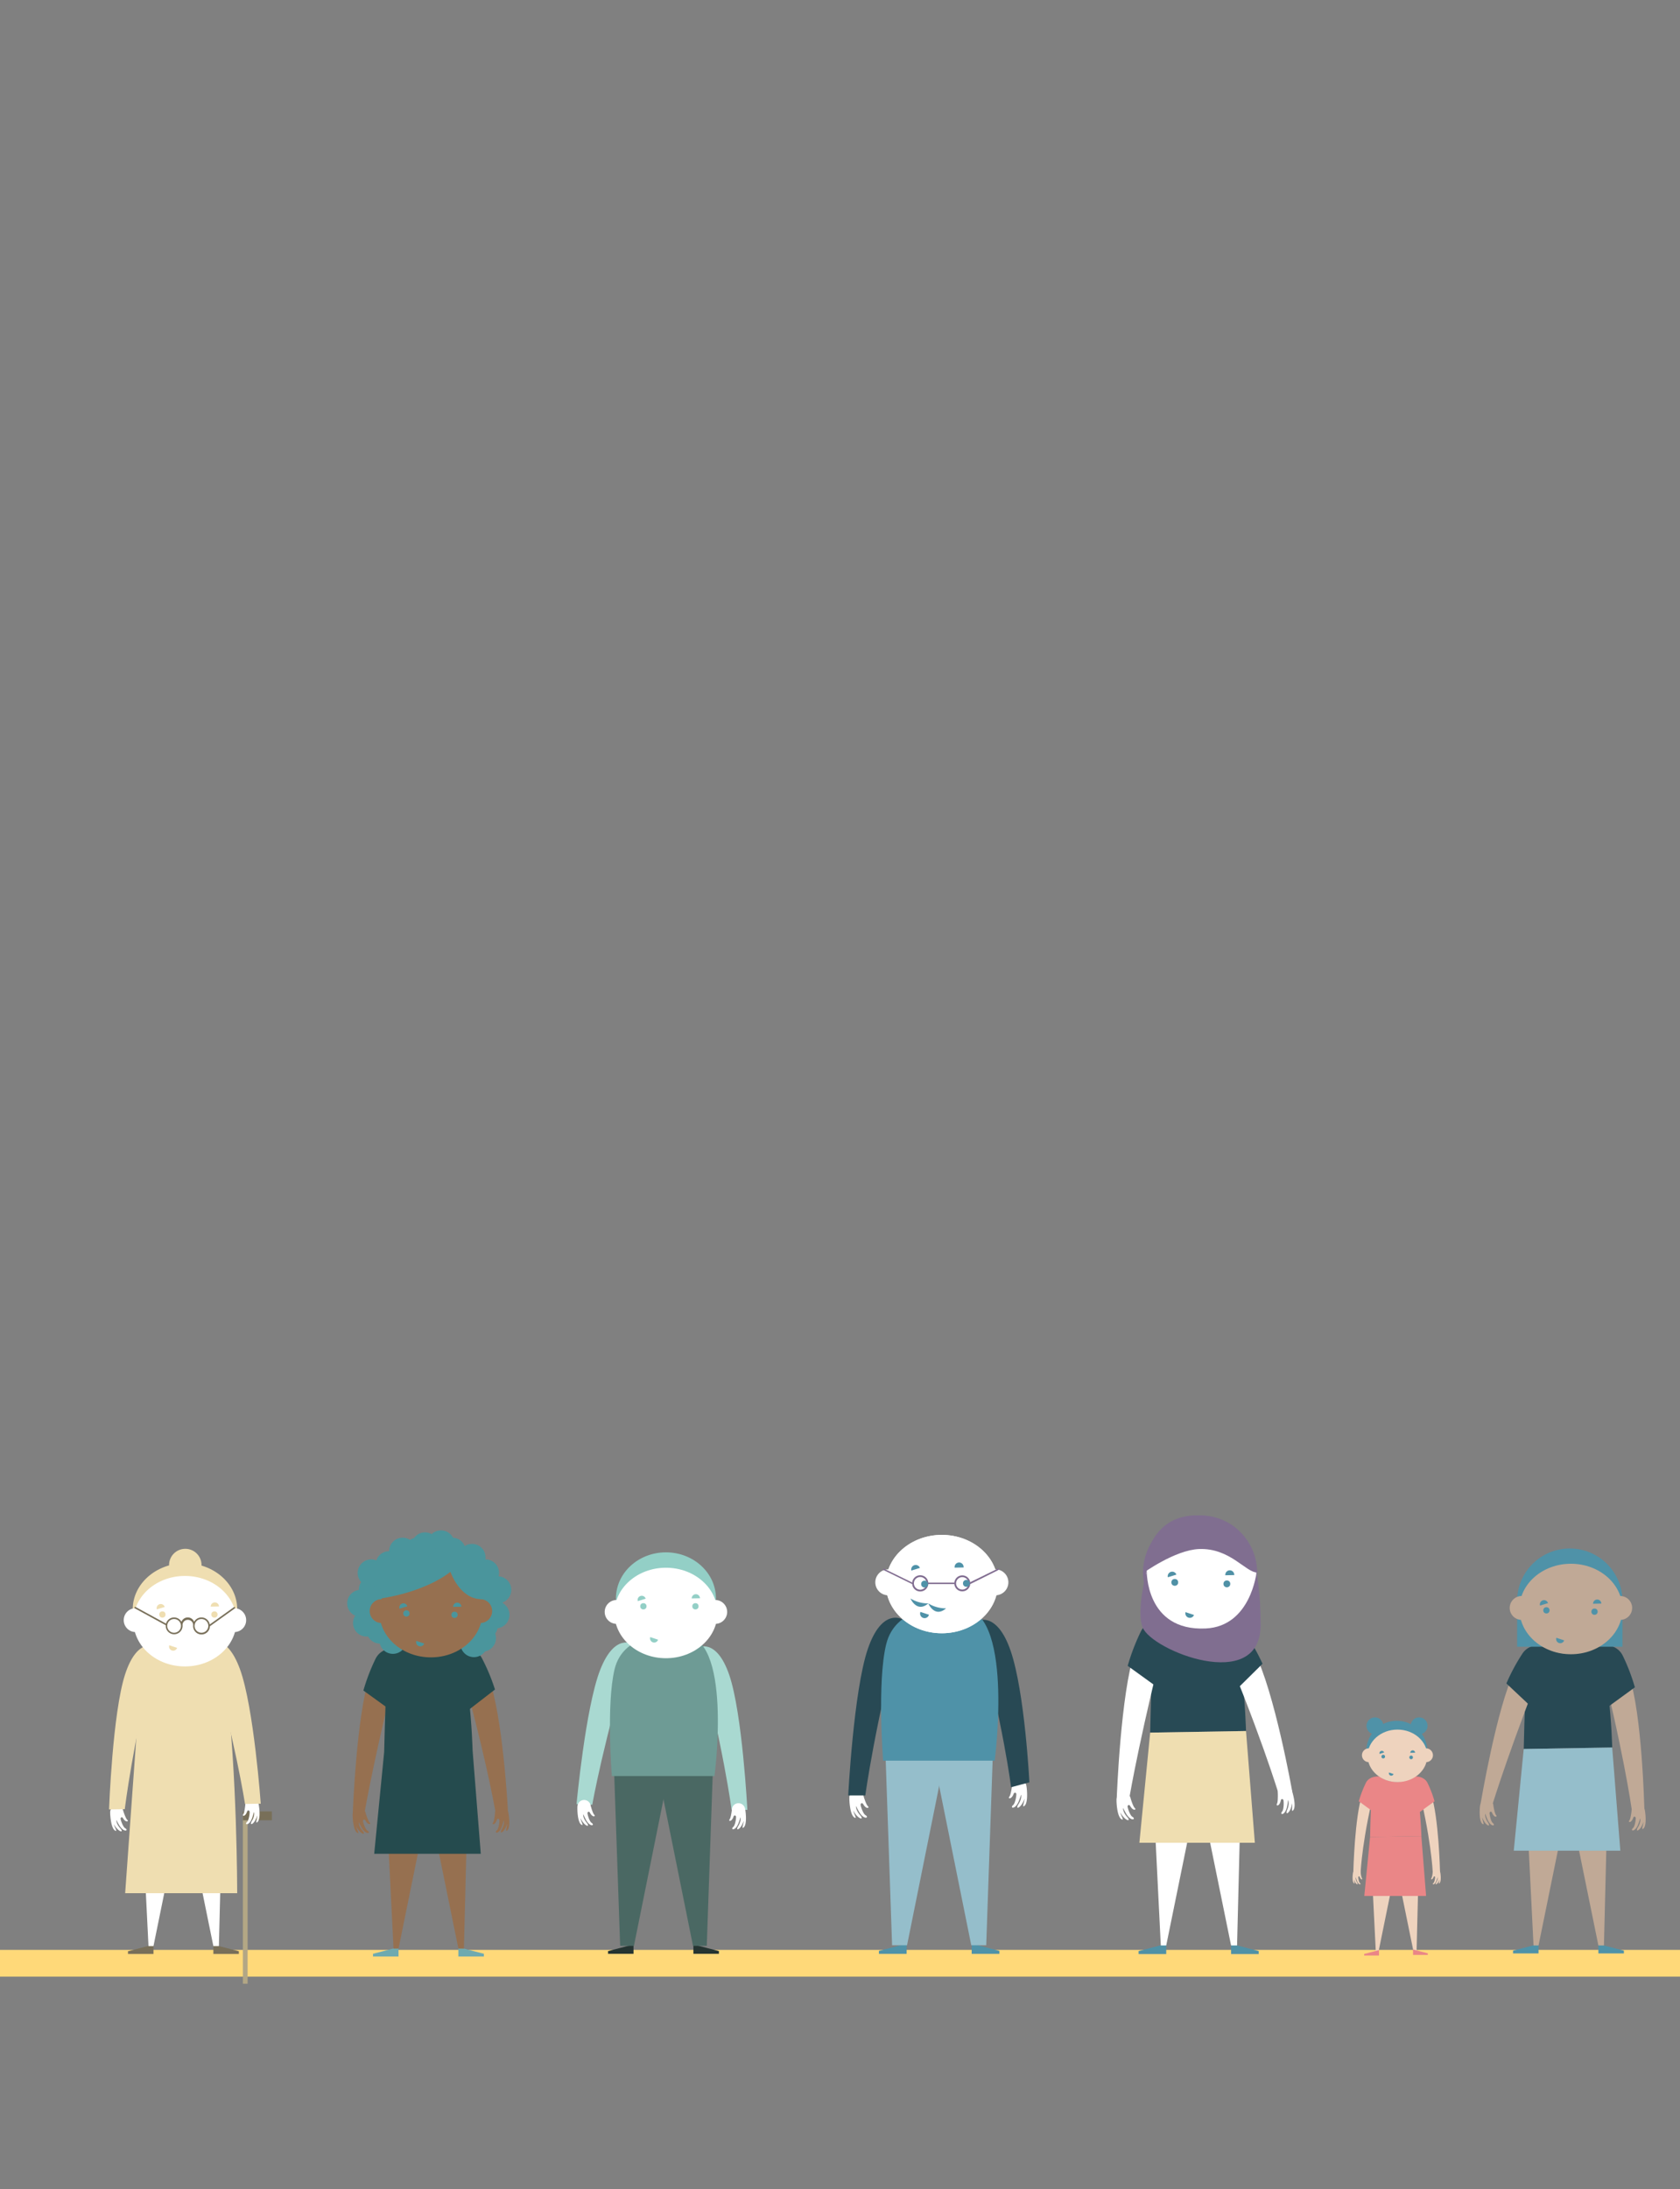 <svg id="Capa_1" data-name="Capa 1" xmlns="http://www.w3.org/2000/svg" width="942" height="1227" viewBox="0 0 942 1227"><rect x="0" y="0" width="942" height="1227" fill="#808080" stroke="none"/><defs><style>.cls-1{fill:#ffd979;}.cls-2{fill:#786f59;}.cls-3{fill:#fff;}.cls-4{fill:#efdeb1;}.cls-5{fill:#b3a785;}.cls-6{fill:#967050;}.cls-7{fill:#254b4e;}.cls-8{fill:#6eaab0;}.cls-9{fill:#4a959c;}.cls-10{fill:#253431;}.cls-11{fill:#4a6863;}.cls-12{fill:#a9d9d1;}.cls-13{fill:#6e9b95;}.cls-14{fill:#93cfc6;}.cls-15{fill:#4f92a8;}.cls-16{fill:#95becb;}.cls-17{fill:#284954;}.cls-18{fill:none;stroke:#806c90;stroke-miterlimit:10;}.cls-19{fill:#806c90;}.cls-20{fill:#5091a6;}.cls-21{fill:#284a55;}.cls-22{fill:#806e90;}.cls-23{fill:#eed3be;}.cls-24{fill:#ea8687;}.cls-25{fill:#c0a996;}</style></defs><title>02-people</title><rect class="cls-1" x="-0.34" y="1092.85" width="942.58" height="15"/><polygon class="cls-2" points="86.06 1095.14 71.76 1095.14 71.76 1093.6 86.06 1089.89 86.06 1095.14"/><polygon class="cls-3" points="78.32 991.46 83.26 1090.7 86.06 1090.7 107.01 987.92 78.32 991.46"/><polygon class="cls-2" points="119.63 1095.14 133.93 1095.14 133.93 1093.6 119.63 1089.89 119.63 1095.14"/><polygon class="cls-3" points="125.18 992.62 122.73 1090.7 119.63 1090.7 98.67 987.92 125.18 992.62"/><path class="cls-3" d="M71.38,1020c-.75-.61-1.75-3.44-2.24-4.94a3.7,3.7,0,0,0-.29-.92v0h0a3.73,3.73,0,0,0-7.08,1.28h0a3.41,3.41,0,0,0,0,.57c0,1.28.44,8.71,2.76,10,1.6.86-.33-1.83-.67-3.59a12.61,12.61,0,0,0,1.79,2.53c2,2.14,3.71,1.91,1.73-.27-2.27-2.5-2.2-4.67-2.09-4.51.31.45.1.3,1.55,2.8,2.74,4.56,5.53,2.91,3.36,1.72-1.27-.7-2.75-5-2.58-5.55s.79-1,1.35-.09C70.61,1021.79,72.41,1020.8,71.38,1020Z"/><path class="cls-4" d="M87.72,922.9s-10.53-6.08-17.57,15.5-9,75.72-9,75.72l8.82-.13S74.26,977.6,87.72,922.9Z"/><rect class="cls-5" x="136.18" y="1017.73" width="2.66" height="94.07"/><rect class="cls-2" x="136.18" y="1015.24" width="16.27" height="4.98"/><path class="cls-3" d="M136.38,1016.86c.61-.75,1-3.73,1.16-5.3a3.7,3.7,0,0,1,.09-1v0h0a3.73,3.73,0,0,1,7.19-.23h0a3.41,3.41,0,0,1,.15.55c.3,1.25,1.4,8.61-.62,10.32-1.38,1.17-.06-1.85-.09-3.66a12.61,12.61,0,0,1-1.22,2.85c-1.54,2.52-3.23,2.64-1.75.1,1.69-2.92,1.18-5,1.1-4.84-.21.51,0,.31-.92,3.06-1.72,5-4.8,4-2.93,2.38,1.1-1,1.65-5.45,1.36-6s-1-.78-1.34.2C137.51,1018.49,135.54,1017.9,136.38,1016.86Z"/><path class="cls-4" d="M116.47,920.65s10.31-6.44,18.09,14.88,11.65,75.36,11.65,75.36l-8.82.18S131.82,974.85,116.47,920.65Z"/><path class="cls-4" d="M103.09,916.69s-22.56,2.21-24.77,31.23c-.63,8.22-8.14,113.14-8.14,113.14H133s0-68.16-6.24-117.08c-1.33-10.32-7.76-18.18-12.16-24.87Z"/><circle class="cls-4" cx="103.9" cy="877.15" r="9.1"/><ellipse class="cls-4" cx="103.72" cy="901.97" rx="29.3" ry="25.84"/><ellipse class="cls-3" cx="103.7" cy="908.62" rx="28.89" ry="25.36"/><circle class="cls-3" cx="76.06" cy="908.03" r="6.69"/><circle class="cls-3" cx="131.34" cy="908.03" r="6.69"/><path class="cls-2" d="M131.94,901.26l-.51-.71-13.83,9.91a4.69,4.69,0,0,0-8.75-1.49,3.81,3.81,0,0,0-7.12,0,4.69,4.69,0,0,0-8.64,1l-17.38-9.48-.42.77,17.64,9.62c0,.12,0,.23,0,.35a4.72,4.72,0,1,0,9.44,0v-.89a3,3,0,0,1,5.91,0s0,.59,0,.89a4.71,4.71,0,0,0,9.42.24ZM97.62,915.1a3.85,3.85,0,1,1,3.85-3.85A3.85,3.85,0,0,1,97.62,915.1Zm15.34,0a3.85,3.85,0,1,1,3.85-3.85A3.85,3.85,0,0,1,113,915.1Z"/><circle class="cls-4" cx="91.05" cy="904.87" r="1.76"/><path class="cls-4" d="M87.94,902a2.31,2.31,0,0,1,4.42-1.36Z"/><circle class="cls-4" cx="120.24" cy="904.87" r="1.76"/><path class="cls-4" d="M118.16,900.47a2.31,2.31,0,0,1,4.63-.1Z"/><path class="cls-4" d="M99.31,923.57a2.31,2.31,0,0,1-4.39-1.46Z"/><path class="cls-6" d="M255.79,925.61S266,919.08,274,940.32s10.79,74.31,10.79,74.31l-7,.73S271.64,979.67,255.79,925.61Z"/><path class="cls-7" d="M252.95,923.94c.5.09,12.7-3.09,17.27,5.42a110,110,0,0,1,7.32,17.56l-16.41,12.69Z"/><path class="cls-6" d="M276.43,1021.6c.6-.76,1-3.74,1.11-5.31a3.7,3.7,0,0,1,.08-1v0h0a3.73,3.73,0,0,1,7.19-.3h0a3.41,3.41,0,0,1,.15.55c.31,1.25,1.47,8.6-.52,10.32-1.37,1.18-.08-1.85-.13-3.65a12.61,12.61,0,0,1-1.19,2.86c-1.52,2.53-3.21,2.67-1.75.11,1.67-2.93,1.13-5,1.06-4.85-.2.51,0,.31-.9,3.07-1.68,5.05-4.76,4-2.91,2.41,1.09-1,1.6-5.47,1.31-6s-1-.77-1.33.21C277.57,1023.22,275.6,1022.65,276.43,1021.6Z"/><path class="cls-6" d="M225,924.63s-10.44-6.23-17.79,15.24-9.4,76.18-9.4,76.18l6.75-.94S210.78,979.13,225,924.63Z"/><path class="cls-7" d="M227.67,923.79c-.5.11-12.79-2.72-17.1,5.92a110,110,0,0,0-6.81,17.77l16.91,12.2Z"/><path class="cls-6" d="M207.29,1021.45c-.74-.62-1.7-3.47-2.17-5a3.7,3.7,0,0,0-.28-.92v0h0a3.73,3.73,0,0,0-7.1,1.17h0a3.41,3.41,0,0,0,0,.56c-.05,1.28.31,8.72,2.62,10,1.58.88-.3-1.83-.62-3.6a12.61,12.61,0,0,0,1.75,2.56c2,2.17,3.68,2,1.73-.25-2.23-2.53-2.13-4.7-2-4.54.3.46.09.3,1.5,2.83,2.67,4.6,5.49,3,3.34,1.76-1.26-.72-2.68-5-2.5-5.58s.8-1,1.35-.07C206.49,1023.27,208.31,1022.3,207.29,1021.45Z"/><polygon class="cls-8" points="223.46 1096.57 209.16 1096.57 209.16 1095.03 223.46 1091.32 223.46 1096.57"/><polygon class="cls-6" points="215.72 992.88 220.66 1092.13 223.46 1092.13 244.41 989.35 215.72 992.88"/><polygon class="cls-8" points="257.03 1096.57 271.32 1096.57 271.32 1095.03 257.03 1091.32 257.03 1096.57"/><polygon class="cls-6" points="262.58 994.05 260.13 1092.13 257.03 1092.13 236.07 989.35 262.58 994.05"/><path class="cls-7" d="M240.48,918.12s-21.69.33-23.9,29.36C216,955.69,215.4,982,215.4,982l-5.58,57h59.76L265,981.17s-1.6-60.62-13-60.62Z"/><circle class="cls-9" cx="215.72" cy="891.04" r="7.58"/><circle class="cls-9" cx="216.34" cy="882.6" r="7.58"/><circle class="cls-9" cx="225.76" cy="869.4" r="7.58"/><circle class="cls-9" cx="242.55" cy="868.32" r="7.58"/><circle class="cls-9" cx="234.05" cy="869.4" r="7.58"/><circle class="cls-9" cx="218.18" cy="876.97" r="7.58"/><circle class="cls-9" cx="253.57" cy="869.4" r="7.58"/><circle class="cls-9" cx="264.68" cy="872.88" r="7.58"/><circle class="cls-9" cx="272.25" cy="881.58" r="7.58"/><circle class="cls-9" cx="247.27" cy="865.31" r="7.58"/><circle class="cls-9" cx="238.32" cy="866.43" r="7.58"/><circle class="cls-9" cx="213.09" cy="913.62" r="7.58"/><circle class="cls-9" cx="220.31" cy="919.35" r="7.58"/><circle class="cls-9" cx="208.14" cy="901.56" r="7.58"/><circle class="cls-9" cx="208.76" cy="891.04" r="7.58"/><circle class="cls-9" cx="208.14" cy="881.58" r="7.58"/><circle class="cls-9" cx="202.24" cy="898.62" r="7.58"/><circle class="cls-9" cx="205.52" cy="909.65" r="7.58"/><circle class="cls-9" cx="274.64" cy="900.61" r="7.58"/><circle class="cls-9" cx="271.53" cy="911.12" r="7.58"/><circle class="cls-9" cx="265.74" cy="921.2" r="7.58"/><circle class="cls-9" cx="270.52" cy="918.12" r="7.58"/><circle class="cls-9" cx="278.09" cy="905.05" r="7.58"/><circle class="cls-9" cx="279.1" cy="891.04" r="7.58"/><circle class="cls-9" cx="222.07" cy="881.58" r="7.58"/><circle class="cls-9" cx="234.98" cy="875.89" r="7.58"/><circle class="cls-9" cx="247.27" cy="875.02" r="7.58"/><circle class="cls-9" cx="258.17" cy="877.63" r="7.58"/><circle class="cls-9" cx="265.53" cy="882.6" r="7.58"/><circle class="cls-9" cx="272.25" cy="891.04" r="7.58"/><ellipse class="cls-6" cx="241.62" cy="903.54" rx="28.89" ry="25.36"/><circle class="cls-6" cx="213.98" cy="902.95" r="6.69"/><circle class="cls-6" cx="269.27" cy="902.95" r="6.69"/><path class="cls-9" d="M210.24,896.27c.25.12,25.77-2.59,42.33-15.3,0,0,5,14.75,16.69,15.29s-19.68-24-19.68-24l-28.92,5.92Z"/><circle class="cls-9" cx="227.88" cy="904.28" r="1.76"/><path class="cls-9" d="M224,901.62a2.31,2.31,0,1,1,4.42-1.36Z"/><circle class="cls-9" cx="254.85" cy="905.05" r="1.76"/><path class="cls-9" d="M254.06,900.61a2.31,2.31,0,1,1,4.63-.1Z"/><path class="cls-9" d="M237.85,921.14a2.31,2.31,0,0,1-4.39-1.46Z"/><polygon class="cls-10" points="355.23 1095.06 340.93 1095.06 340.93 1093.52 355.23 1089.8 355.23 1095.06"/><polygon class="cls-11" points="344.3 991.58 347.73 1090.61 355.45 1090.61 376.19 987.83 344.3 991.58"/><polygon class="cls-10" points="388.8 1095.06 403.1 1095.06 403.1 1093.52 388.8 1089.8 388.8 1095.06"/><polygon class="cls-11" points="399.73 991.58 396.3 1090.61 388.58 1090.61 367.85 987.83 399.73 991.58"/><path class="cls-12" d="M354.86,921.55s-10.18-6.65-18.39,14.5-13.2,75.1-13.2,75.1l8.82.36S338.4,975.42,354.86,921.55Z"/><path class="cls-3" d="M333.21,1017.13c-.72-.65-1.56-3.53-2-5.05a3.7,3.7,0,0,0-.24-.94v0h0a3.73,3.73,0,0,0-7.14.88h0a3.41,3.41,0,0,0-.06.56c-.11,1.28,0,8.72,2.21,10.1,1.55.94-.23-1.84-.47-3.63a12.61,12.61,0,0,0,1.65,2.62c1.92,2.25,3.6,2.11,1.74-.18-2.13-2.62-1.94-4.78-1.84-4.61.28.47.08.31,1.39,2.88,2.49,4.71,5.36,3.21,3.26,1.9-1.23-.77-2.48-5.13-2.27-5.68s.84-.92,1.35,0C332.34,1018.92,334.19,1018,333.21,1017.13Z"/><path class="cls-12" d="M391.12,923.55s10.44-6.23,17.79,15.24,10.15,75.58,10.15,75.58h-8.82S405.38,978,391.12,923.55Z"/><path class="cls-3" d="M409.1,1019.71c.62-.74,1.07-3.71,1.26-5.27a3.7,3.7,0,0,1,.11-1v0h0a3.73,3.73,0,0,1,7.2-.09h0a3.41,3.41,0,0,1,.14.55c.28,1.25,1.22,8.64-.82,10.3-1.4,1.14,0-1.86,0-3.66a12.61,12.61,0,0,1-1.27,2.82c-1.59,2.48-3.28,2.58-1.75.06,1.75-2.88,1.28-5,1.2-4.82-.22.5,0,.31-1,3-1.82,5-4.88,3.91-3,2.32,1.12-.93,1.76-5.42,1.48-5.94s-1-.8-1.34.17C410.2,1021.36,408.24,1020.73,409.1,1019.71Z"/><path class="cls-13" d="M372.26,916.61s-22.88-.71-27.64,18.88-1.56,59.92-1.56,59.92h57.57s10.6-79.92-18.4-79Z"/><ellipse class="cls-14" cx="373.4" cy="895.87" rx="28.03" ry="25.83"/><ellipse class="cls-3" cx="373.4" cy="904.02" rx="28.89" ry="25.36"/><circle class="cls-3" cx="345.75" cy="903.43" r="6.69"/><circle class="cls-3" cx="401.04" cy="903.43" r="6.69"/><circle class="cls-14" cx="360.75" cy="900.27" r="1.76"/><path class="cls-14" d="M357.63,897.37a2.31,2.31,0,1,1,4.42-1.36Z"/><circle class="cls-14" cx="389.94" cy="900.27" r="1.76"/><path class="cls-14" d="M387.86,895.87a2.31,2.31,0,1,1,4.63-.1Z"/><path class="cls-14" d="M369,919a2.31,2.31,0,1,1-4.39-1.46Z"/><polygon class="cls-15" points="508.36 1095.08 492.82 1095.08 492.82 1093.4 508.36 1089.37 508.36 1095.08"/><polygon class="cls-16" points="496.49 982.63 500.21 1090.25 508.6 1090.25 531.13 978.56 496.49 982.63"/><polygon class="cls-15" points="544.84 1095.08 560.38 1095.08 560.38 1093.4 544.84 1089.37 544.84 1095.08"/><polygon class="cls-16" points="556.72 982.63 552.99 1090.25 544.6 1090.25 522.07 978.56 556.72 982.63"/><path class="cls-3" d="M486.64,1012.32c-.81-.68-1.85-3.77-2.36-5.4a4,4,0,0,0-.3-1v0h0a4.05,4.05,0,0,0-7.72,1.28h0a3.71,3.71,0,0,0,0,.61c-.06,1.4.34,9.47,2.85,10.87,1.72,1-.33-2-.67-3.92a13.7,13.7,0,0,0,1.9,2.78c2.18,2.35,4,2.13,1.88-.27-2.42-2.75-2.32-5.11-2.2-4.93.33.5.1.33,1.63,3.07,2.91,5,6,3.25,3.63,1.92-1.37-.78-2.91-5.46-2.72-6.07s.87-1,1.47-.07C485.78,1014.3,487.75,1013.25,486.64,1012.32Z"/><path class="cls-17" d="M505.94,907.58s-11.34-6.77-19.33,16.56-11,82.13-11,82.13h9.59S490.44,966.8,505.94,907.58Z"/><path class="cls-3" d="M565.94,1007c.69-.79,1.24-4,1.48-5.7a4,4,0,0,1,.14-1v0h0a4.05,4.05,0,0,1,7.82.06h0a3.71,3.71,0,0,1,.14.6c.28,1.37,1.14,9.41-1.12,11.18-1.55,1.21,0-2,.05-4a13.7,13.7,0,0,1-1.45,3c-1.79,2.67-3.62,2.73-1.9,0,2-3.09,1.49-5.41,1.4-5.21-.25.54,0,.34-1.14,3.29-2.09,5.4-5.38,4.14-3.28,2.46,1.23-1,2-5.85,1.74-6.42s-1-.89-1.46.15C567.09,1008.79,565,1008.07,565.94,1007Z"/><path class="cls-17" d="M547.36,908.7s11.34-6.77,19.33,16.56,10.5,73.69,10.5,73.69l-10.27,2.73S562.86,967.92,547.36,908.7Z"/><path class="cls-15" d="M526.87,901.15s-24.86-.77-30,20.51-1.69,65.12-1.69,65.12h62.56s11.51-86.85-20-85.89Z"/><ellipse class="cls-3" cx="528.1" cy="887.82" rx="31.4" ry="27.56"/><ellipse class="cls-3" cx="528.1" cy="887.82" rx="31.4" ry="27.56"/><circle class="cls-3" cx="498.06" cy="886.84" r="7.27"/><circle class="cls-3" cx="558.14" cy="886.84" r="7.27"/><circle class="cls-18" cx="515.99" cy="887.42" r="4.06"/><circle class="cls-18" cx="539.57" cy="887.42" r="3.99"/><rect class="cls-19" x="520.05" y="887.01" width="15.24" height="0.81"/><path class="cls-19" d="M511.93,887.61c0-.24-.4-.63-.9-.87l-14.91-7.3c-.49-.24-1-.27-1-.06s.27.58.76.82L511,887.6C511.52,887.84,511.93,887.84,511.93,887.61Z"/><path class="cls-19" d="M560.15,879.34c.07.21-.27.58-.76.83l-14.94,7.45c-.49.25-.89.21-.89-.08s.4-.72.9-1l14.66-7.18C559.61,879.16,560.08,879.13,560.15,879.34Z"/><circle class="cls-15" cx="518.43" cy="887.82" r="1.92"/><path class="cls-15" d="M511,880.25a2.52,2.52,0,0,1,4.81-1.48Z"/><circle class="cls-15" cx="541.87" cy="887.42" r="1.92"/><path class="cls-15" d="M535.29,878.62a2.52,2.52,0,1,1,5-.11Z"/><path class="cls-15" d="M530.49,901.42a18.85,18.85,0,0,1-10-2.76S524,907,530.49,901.42Z"/><path class="cls-15" d="M520.51,898.66a18.85,18.85,0,0,1-10-2.76S514.07,904.19,520.51,898.66Z"/><path class="cls-15" d="M520.88,905a2.52,2.52,0,1,1-4.77-1.58Z"/><polygon class="cls-20" points="653.92 1095.17 638.43 1095.17 638.43 1093.5 653.92 1089.48 653.92 1095.17"/><polygon class="cls-3" points="645.53 982.85 650.88 1090.36 653.92 1090.36 676.62 979.02 645.53 982.85"/><polygon class="cls-20" points="690.28 1095.17 705.77 1095.17 705.77 1093.5 690.28 1089.48 690.28 1095.17"/><polygon class="cls-3" points="696.29 984.12 693.64 1090.36 690.28 1090.36 667.58 979.02 696.29 984.12"/><path class="cls-21" d="M698.66,970.17s-1.73-65.67-14.08-65.67l-12.49-2.63s-23.49.36-25.89,31.8c-.68,8.9-1.29,37.41-1.29,37.41Z"/><polyline class="cls-4" points="644.92 971.07 638.87 1032.81 703.61 1032.81 698.66 970.17"/><path class="cls-3" d="M636.31,1013.37c-.8-.67-1.83-3.72-2.33-5.34a4,4,0,0,0-.3-1v0h0a4,4,0,0,0-7.63,1.26h0a3.66,3.66,0,0,0,0,.61c-.06,1.38.34,9.36,2.81,10.74,1.7.94-.32-2-.67-3.87a13.54,13.54,0,0,0,1.88,2.74c2.15,2.33,4,2.11,1.86-.26-2.4-2.72-2.29-5-2.18-4.87.32.49.1.32,1.62,3,2.87,4.94,5.89,3.21,3.58,1.89-1.36-.77-2.88-5.4-2.69-6s.86-1,1.45-.07C635.46,1015.32,637.4,1014.28,636.31,1013.37Z"/><path class="cls-3" d="M655.38,909.4s-11.21-6.69-19.11,16.36-10.09,81.81-10.09,81.81l7.25-1S640.07,967.92,655.38,909.4Z"/><path class="cls-21" d="M658.21,908c-.54.12-13.85-2.94-18.53,6.41a119.13,119.13,0,0,0-7.37,19.25l18.32,13.22Z"/><path class="cls-3" d="M716,1011c.54-.89.53-4.11.49-5.8a4,4,0,0,1,0-1v0h0a4,4,0,0,1,7.63-1.26h0a3.66,3.66,0,0,1,.23.56c.5,1.29,2.69,9,.79,11.07-1.31,1.44-.32-2-.61-3.88a13.54,13.54,0,0,1-.9,3.2c-1.29,2.89-3.07,3.27-1.85.35,1.4-3.34.55-5.52.49-5.31-.15.57,0,.34-.55,3.39-1.13,5.6-4.55,4.94-2.78,2.95,1-1.17,1-6,.62-6.54s-1.15-.69-1.4.4C717.44,1012.6,715.27,1012.25,716,1011Z"/><path class="cls-3" d="M681.73,912.45s10.17-8.37,21.53,13.43,21.36,78.48,21.36,78.48l-7.47,1.71S705.87,968.5,681.73,912.45Z"/><path class="cls-21" d="M678.46,911c.55,0,13.25-5,19.28,3.56a119.13,119.13,0,0,1,10.18,17.92l-16,15.8Z"/><circle class="cls-22" cx="672.9" cy="881.33" r="31.99"/><ellipse class="cls-3" cx="673.59" cy="886.07" rx="31.3" ry="27.48"/><path class="cls-22" d="M640.91,881.71s17.91-13,31.41-13.53c17.4-.66,26.16,13.15,32.57,13.15,0,0-1.17-30.68-32-32S640.91,881.71,640.91,881.71Z"/><path class="cls-22" d="M704.55,881.32c0-.28-3.11,30.15-28.44,31.38C642.16,914.33,643,880.28,643,880.28s-6,22.12-2.38,31.68c4.89,13.12,66,37.36,66.22-1C706.91,892.55,704.55,881.32,704.55,881.32Z"/><circle class="cls-20" cx="658.71" cy="886.87" r="1.91"/><path class="cls-20" d="M654.84,884a2.51,2.51,0,0,1,4.79-1.48Z"/><circle class="cls-20" cx="687.92" cy="887.7" r="1.91"/><path class="cls-20" d="M687.06,882.89a2.51,2.51,0,1,1,5-.11Z"/><path class="cls-20" d="M669.5,905.13a2.51,2.51,0,0,1-4.76-1.58Z"/><polygon class="cls-23" points="768.55 1035.89 771.41 1093.44 773.04 1093.44 785.19 1033.84 768.55 1035.89"/><polygon class="cls-24" points="773.22 1096.01 764.92 1096.01 764.92 1095.12 773.22 1092.97 773.22 1096.01"/><polygon class="cls-23" points="795.72 1036.57 794.3 1093.44 792.5 1093.44 780.35 1033.84 795.72 1036.57"/><polygon class="cls-24" points="792.31 1095.67 800.6 1095.67 800.6 1094.78 792.31 1092.63 792.31 1095.67"/><path class="cls-24" d="M797,1029.1S796.06,994,789.45,994l-6.68-1.41s-12.57.19-13.86,17c-.36,4.76-.69,20-.69,20Z"/><polyline class="cls-24" points="768.22 1029.59 764.98 1062.63 799.63 1062.63 796.98 1029.1"/><path class="cls-23" d="M763.72,1052.85a9.37,9.37,0,0,1-.73-3.06,2.14,2.14,0,0,0-.06-.56h0a2.16,2.16,0,0,0-4.17-.05h0a2,2,0,0,0-.08.32c-.16.73-.71,5,.48,6,.81.66,0-1.08,0-2.12a7.31,7.31,0,0,0,.74,1.64c.92,1.44,1.9,1.5,1,0-1-1.67-.74-2.9-.69-2.8.13.29,0,.18.57,1.77,1.06,2.9,2.83,2.27,1.72,1.35-.65-.54-1-3.14-.86-3.44s.56-.46.78.1C763.08,1053.81,764.22,1053.44,763.72,1052.85Z"/><path class="cls-23" d="M772,998s-3.89-4.73-8.16,7.71-5,43.25-5,43.25l4.09.31S763.72,1029.57,772,998Z"/><path class="cls-24" d="M775.77,995.83c-.29.06-7.41-1.57-9.92,3.43a63.76,63.76,0,0,0-3.95,10.3l9.72,7.08Z"/><path class="cls-23" d="M802.55,1052.85a9.37,9.37,0,0,0,.73-3.06,2.14,2.14,0,0,1,.06-.56h0a2.16,2.16,0,0,1,4.17-.05h0a2,2,0,0,1,.08.32c.16.73.71,5-.48,6-.81.66,0-1.08,0-2.12a7.31,7.31,0,0,1-.74,1.64c-.92,1.44-1.9,1.5-1,0,1-1.67.74-2.9.69-2.8-.13.29,0,.18-.57,1.77-1.06,2.9-2.83,2.27-1.72,1.35.65-.54,1-3.14.86-3.44s-.56-.46-.78.1C803.18,1053.81,802.05,1053.44,802.55,1052.85Z"/><path class="cls-23" d="M794.28,998s3.89-4.73,8.16,7.71,5,43.25,5,43.25l-4.09.31S802.55,1029.57,794.28,998Z"/><path class="cls-24" d="M790.5,995.83c.29.06,7.41-1.57,9.92,3.43a63.76,63.76,0,0,1,3.95,10.3l-9.72,7.08Z"/><circle class="cls-15" cx="770.95" cy="967.27" r="4.74"/><circle class="cls-15" cx="795.72" cy="967.27" r="4.74"/><circle class="cls-15" cx="783.2" cy="981.55" r="17.12"/><ellipse class="cls-23" cx="783.57" cy="984.09" rx="16.75" ry="14.71"/><circle class="cls-23" cx="767.54" cy="983.75" r="3.88"/><circle class="cls-23" cx="799.6" cy="983.75" r="3.88"/><circle class="cls-15" cx="775.6" cy="984.52" r="1.02"/><path class="cls-15" d="M773.53,983a1.34,1.34,0,0,1,2.56-.79Z"/><circle class="cls-15" cx="791.24" cy="984.96" r="1.02"/><path class="cls-15" d="M790.78,982.39a1.34,1.34,0,0,1,2.68-.06Z"/><path class="cls-15" d="M781.38,994.29a1.34,1.34,0,1,1-2.55-.85Z"/><polygon class="cls-15" points="862.68 1094.82 848.38 1094.82 848.38 1093.28 862.68 1089.56 862.68 1094.82"/><polygon class="cls-25" points="854.93 991.13 859.87 1090.37 862.68 1090.37 883.63 987.59 854.93 991.13"/><polygon class="cls-15" points="896.24 1094.82 910.54 1094.82 910.54 1093.28 896.24 1089.56 896.24 1094.82"/><polygon class="cls-25" points="901.79 992.29 899.35 1090.37 896.24 1090.37 875.29 987.59 901.79 992.29"/><path class="cls-17" d="M904,979.42s-1.6-60.62-13-60.62l-11.53-2.43s-21.69.33-23.9,29.36c-.63,8.22-1.19,34.53-1.19,34.53Z"/><polyline class="cls-16" points="854.37 980.25 848.79 1037.25 908.54 1037.25 903.98 979.42"/><path class="cls-25" d="M868.91,923.61s-9.56-7.52-19.6,12.83-19.08,74.34-19.08,74.34l6.81-.06S847.78,975.83,868.91,923.61Z"/><path class="cls-17" d="M871.37,923.09c-.51,0-12.33-4.33-17.72,3.68a110,110,0,0,0-9,16.75l15.2,14.27Z"/><path class="cls-25" d="M838.89,1017.36c-.66-.71-1.24-3.66-1.51-5.21a3.7,3.7,0,0,0-.16-1v0h0a3.73,3.73,0,0,0-7.19.25h0a3.41,3.41,0,0,0-.11.56c-.22,1.27-.81,8.68,1.32,10.25,1.46,1.08-.06-1.85-.15-3.65a12.61,12.61,0,0,0,1.41,2.76c1.71,2.41,3.4,2.42,1.75,0-1.89-2.79-1.51-4.94-1.43-4.76.24.49.05.31,1.13,3,2.06,4.91,5.06,3.67,3.08,2.18-1.16-.88-2-5.33-1.77-5.86s.92-.84,1.35.1C837.87,1019.06,839.79,1018.33,838.89,1017.36Z"/><path class="cls-25" d="M895.59,923.79S906,917.55,913.38,939s8.62,74.59,8.62,74.59l-7.06.53S909.85,978.28,895.59,923.79Z"/><path class="cls-17" d="M892.79,922c.5.11,12.79-2.72,17.1,5.92a110,110,0,0,1,6.81,17.77l-16.77,12.2Z"/><path class="cls-25" d="M913.57,1020.37c.62-.74,1.07-3.71,1.26-5.27a3.7,3.7,0,0,1,.11-1v0h0a3.73,3.73,0,0,1,7.2-.09h0a3.41,3.41,0,0,1,.14.55c.28,1.25,1.22,8.64-.82,10.3-1.4,1.14,0-1.86,0-3.66a12.61,12.61,0,0,1-1.27,2.82c-1.59,2.48-3.28,2.58-1.75.06,1.75-2.88,1.28-5,1.2-4.82-.22.5,0,.31-1,3-1.82,5-4.88,3.91-3,2.32,1.12-.93,1.76-5.42,1.48-5.94s-1-.8-1.34.17C914.67,1022,912.72,1021.39,913.57,1020.37Z"/><circle class="cls-15" cx="880.2" cy="897.41" r="29.53"/><rect class="cls-15" x="850.67" y="897.76" width="59.06" height="25.18"/><ellipse class="cls-25" cx="880.84" cy="901.79" rx="28.89" ry="25.36"/><circle class="cls-25" cx="853.2" cy="901.2" r="6.69"/><circle class="cls-25" cx="908.48" cy="901.2" r="6.69"/><circle class="cls-15" cx="867.1" cy="902.53" r="1.76"/><path class="cls-15" d="M863.53,899.86A2.31,2.31,0,0,1,868,898.5Z"/><circle class="cls-15" cx="894.07" cy="903.29" r="1.76"/><path class="cls-15" d="M893.27,898.85a2.31,2.31,0,1,1,4.63-.1Z"/><path class="cls-15" d="M877.06,919.38a2.31,2.31,0,1,1-4.39-1.46Z"/></svg>